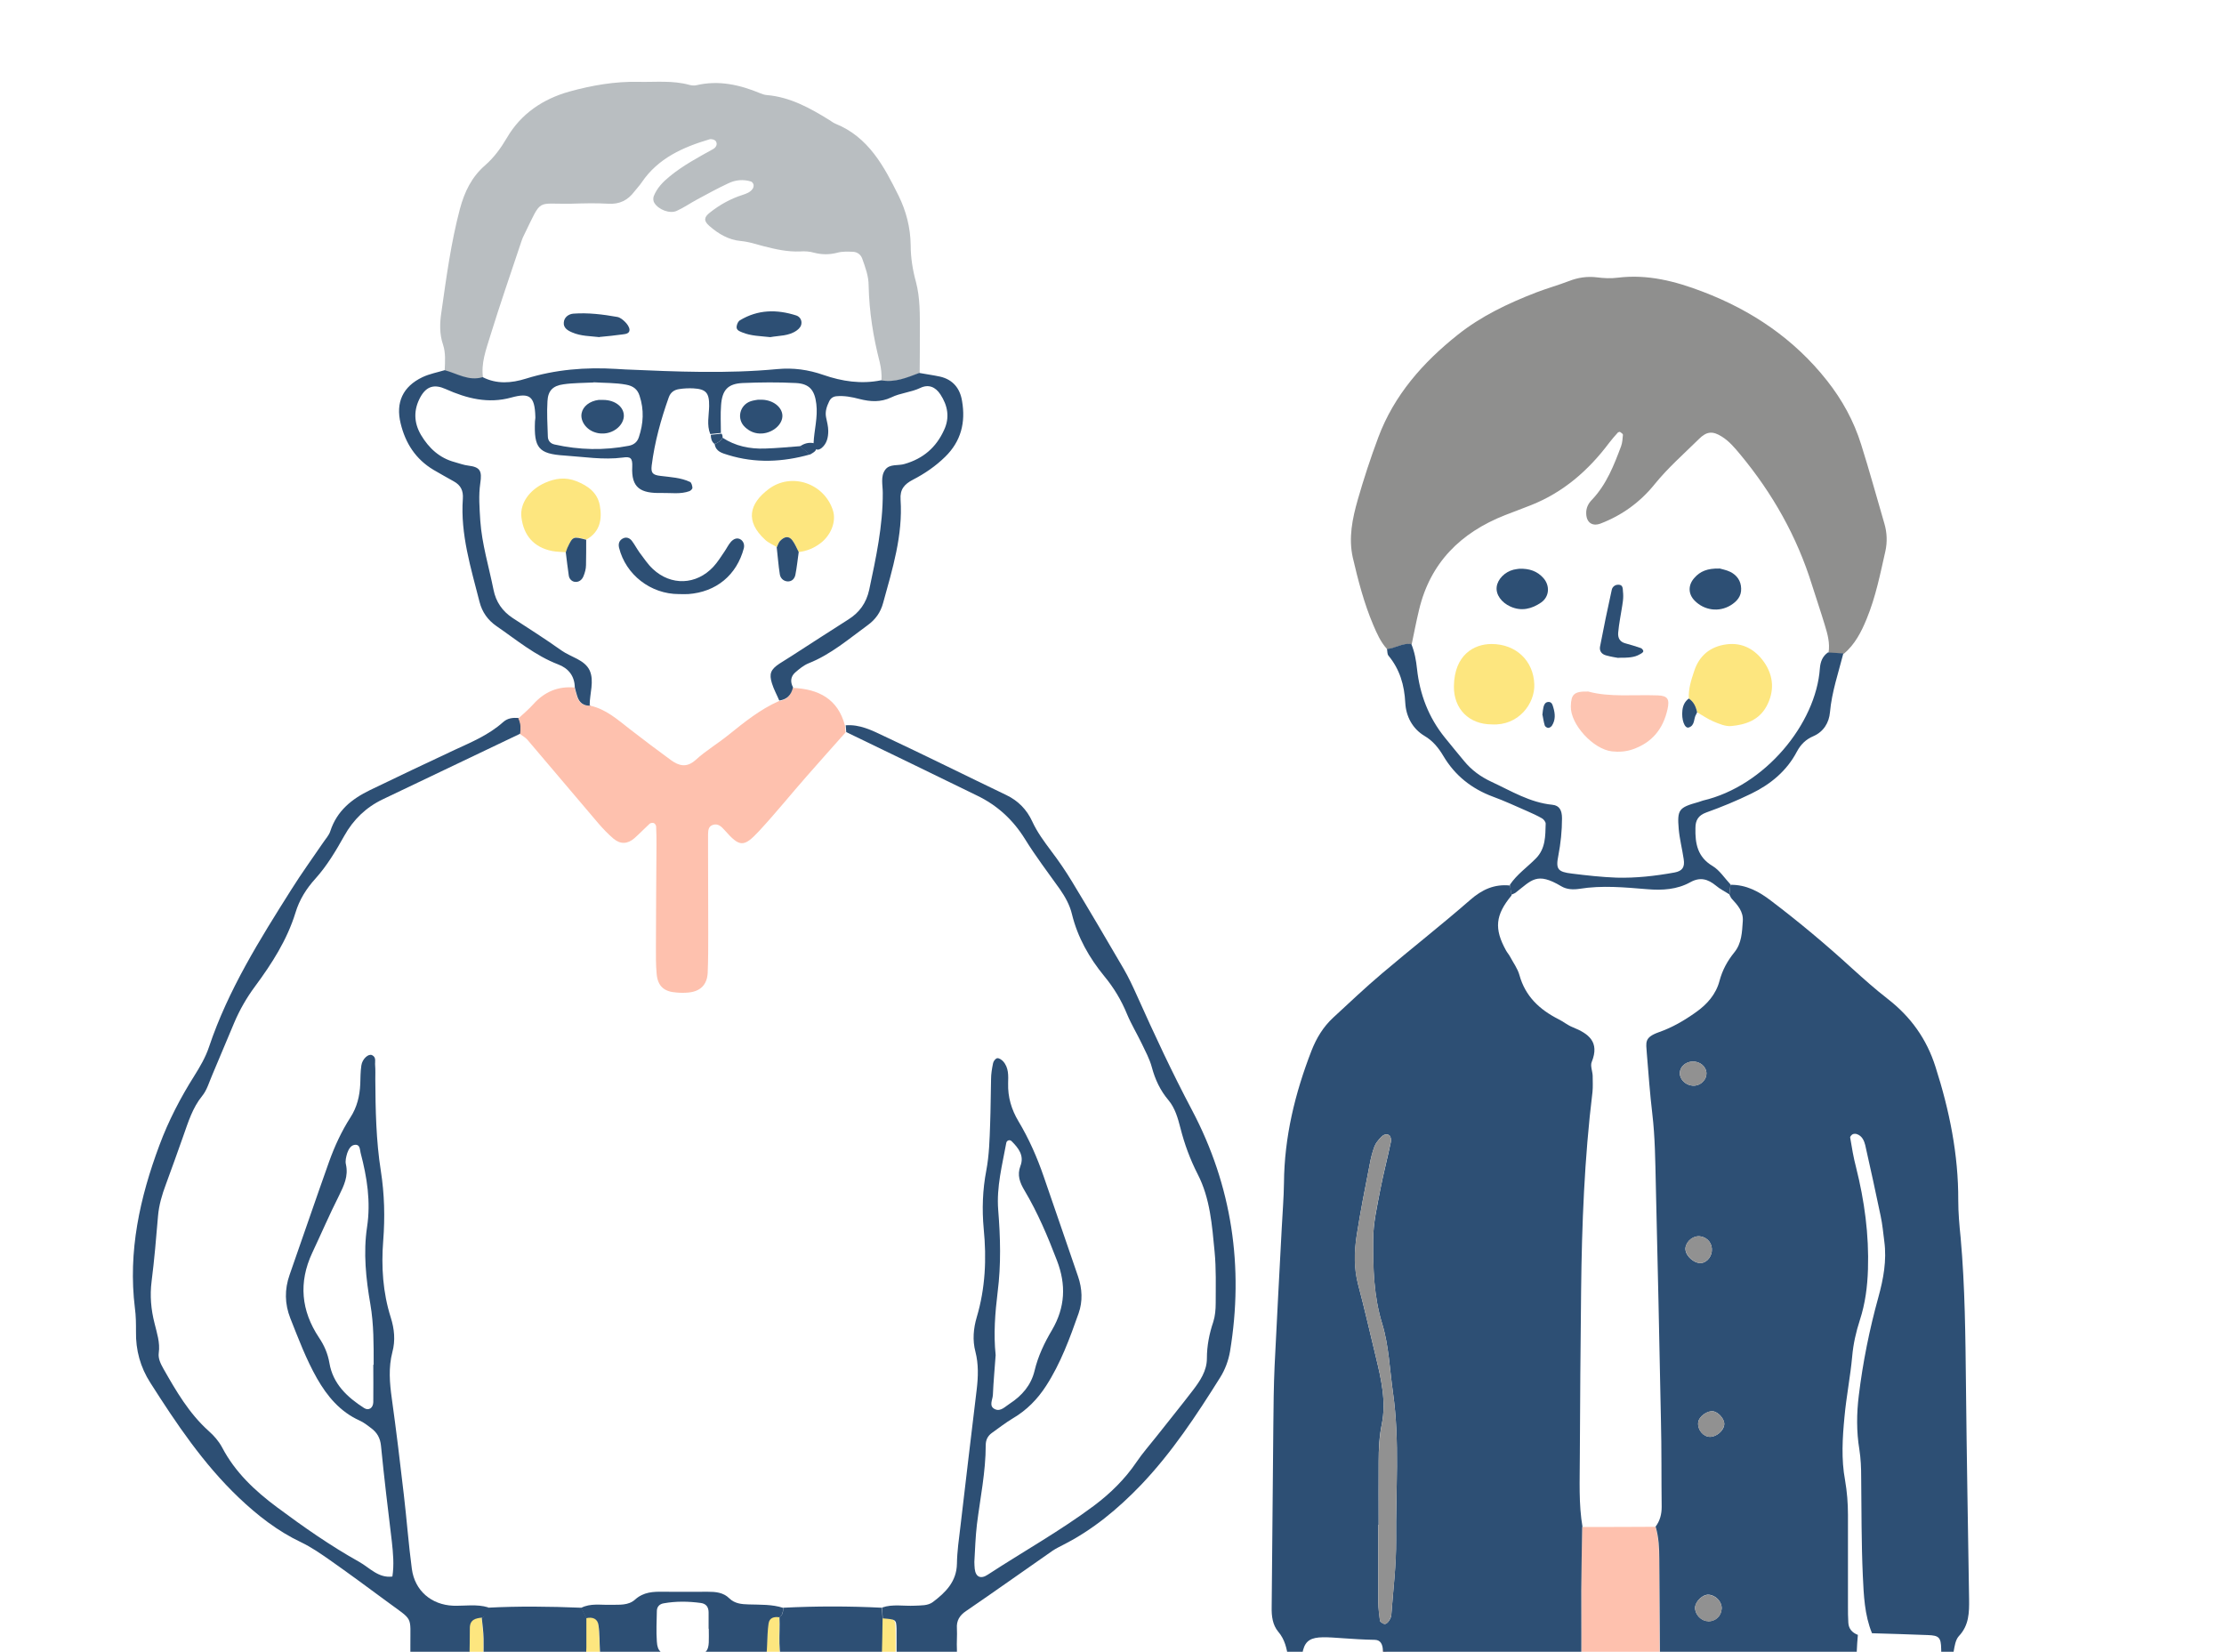 <?xml version="1.0" encoding="UTF-8"?>
<svg id="_レイヤー_2" data-name="レイヤー 2" xmlns="http://www.w3.org/2000/svg" xmlns:xlink="http://www.w3.org/1999/xlink" viewBox="0 0 121.18 90">
  <defs>
    <style>
      .cls-1 {
        fill: #fde67f;
      }

      .cls-2 {
        fill: none;
      }

      .cls-3 {
        fill: #b9bec1;
      }

      .cls-4 {
        fill: #fdc5b2;
      }

      .cls-5 {
        fill: #2d4f74;
      }

      .cls-6 {
        fill: #919191;
      }

      .cls-7 {
        fill: #fec1ae;
      }

      .cls-8 {
        fill: #8f8f8e;
      }

      .cls-9 {
        clip-path: url(#clippath);
      }
    </style>
    <clipPath id="clippath">
      <rect class="cls-2" width="121.18" height="90"/>
    </clipPath>
  </defs>
  <g id="_レイヤー_1-2" data-name="レイヤー 1">
    <g class="cls-9">
      <path class="cls-1" d="M51.51,90.94c.26,1.27.18,2.54,0,3.81-.04.25-.11.51-.1.76.08,1.92-.14,3.83-.35,5.73-.22,2-.07,4.01-.26,5.99-.21,2.21-.07,4.43-.26,6.63-.25,2.81-.06,5.63-.26,8.42-.16,2.26-.11,4.51-.2,6.76-.01.3,0,.61-.08.89-.15.55-.1,1.08-.02,1.64.11.71.16,1.46.04,2.16-.22,1.32-.17,2.63-.2,3.95-.02,1.02.01,2.04-.19,3.05-.12.62-.06,1.27-.07,1.91,0,2.22-.05,4.44,0,6.65.05,1.88-.19,3.74-.31,5.61-.07,1.14-.33,2.27-.51,3.4-1.34.07-2.68.15-4.02.19-1.05.03-2.1.09-3.12.35-.21-.03-.42-.05-.63-.1-1.26-.3-1.51-.59-1.64-1.89-.03-.34-.03-.68-.03-1.02,0-1.83-.03-3.67,0-5.5.03-1.58-.18-3.14-.39-4.7-.03-.25-.1-.52-.05-.76.31-1.65.21-3.32.19-4.97-.01-1.58.29-3.14.26-4.71-.02-1.19.06-2.38-.22-3.56-.11-.44-.06-.93-.02-1.4.13-1.74.05-3.47-.19-5.2-.02-.13-.05-.26-.02-.38.3-1.12.14-2.29.35-3.42.19-1,.15-2.04,0-3.05-.19-1.27-.22-2.54.02-3.81.38-2.02.44-4.07.29-6.11-.09-1.14-.16-2.29-.47-3.4-.2-.71-.32-.83-1.06-.86-.55-.02-1.11,0-1.66,0-.5,0-.79.25-.94.71-.06.2-.14.41-.16.61-.1,1.14-.19,2.29-.28,3.43-.03.3-.06.59-.11.88-.14.76-.14,1.52,0,2.29.03.17.09.33.09.5.01,2.21.41,4.41.3,6.63-.06,1.15-.07,2.31.07,3.45.11.89.16,1.78.16,2.67,0,.51-.04,1.01-.12,1.52-.11.67-.22,1.38-.1,2.03.33,1.79-.09,3.56-.04,5.33.05,1.75,0,3.5.08,5.24.07,1.7.18,3.4.2,5.1.02,1.46-.22,2.88-.36,4.32-.02.25-.11.51-.07.76.31,2.04.12,4.08.14,6.12,0,.72-.16,1.43-.27,2.15-.07.46-.34.76-.83.84-.42.07-.83.19-1.24.29-.58-.1-1.17-.26-1.75-.3-1.82-.11-3.64-.17-5.47-.25-.58-3.07-.66-6.17-.68-9.28-.02-2.85-.06-5.71-.28-8.55-.14-1.83-.09-3.66-.17-5.49-.03-.72.03-1.45-.15-2.16-.05-.2-.03-.42,0-.63.19-1.1.17-2.2-.02-3.3-.1-.58-.09-1.19-.09-1.78-.02-2.09.07-4.18-.04-6.27-.18-3.19-.09-6.39-.29-9.58-.13-2.04.01-4.1-.25-6.12-.27-2.12,0-4.27-.46-6.36-.27-1.22-.22-2.45-.28-3.68-.04-.68-.15-1.35-.2-2.03-.05-.73,0-1.45.25-2.14.71-.04,1.42-.08,2.13-.13.29-.02.45-.2.45-.5,0-.54.01-1.09.02-1.63,0-.45.31-.54.67-.57.03.38.08.75.1,1.13.04,1.45-.29,1.49,1.48,1.66.08,0,.17.03.25.05,0,3.14,0,6.28.01,9.42,0,.38.04.76.1,1.13.02.15.15.33.35.29.11-.02.23-.1.3-.2.3-.4.25-.88.25-1.35.01-3.1.02-6.2.03-9.29.51-.1,1.02-.08,1.54-.02.19,1.04.38,2.07.59,3.11.03.15.15.38.25.39.27.03.15-.23.15-.35.01-1.06,0-2.12,0-3.18.23-.36.29-.76.29-1.18,0-.54,0-1.07,0-1.61.34-.07.62.02.67.38.06.46.05.93.08,1.39.04.62.07.66.63.75,2.11.34,4.22.31,6.34.2.38-.02.75-.11,1.13-.18.96-.17.97-.19,1.01-1.12.01-.38.02-.76.08-1.14.05-.31.31-.37.58-.33.05.94-.14,1.9.27,2.8-.12,1.01.04,2.04-.25,3.04-.06.2,0,.42.16.6.05.06.15.16.19.14.11-.04.27-.12.28-.2.16-1.17.57-2.31.6-3.5.51-.08,1.02-.08,1.54,0,0,.3,0,.6,0,.89,0,2.55.02,5.11,0,7.66,0,.69.15,1.35.31,2.01.04.17.21.28.38.27.2-.01.28-.17.29-.35.01-.38.02-.77.02-1.15,0-3.11,0-6.22.01-9.33.42-.06.84-.11,1.25-.18.4-.07.49-.18.5-.59.02-.68.03-1.35.04-2.03.72.06.73.06.75.55.02.51,0,1.02.01,1.53.02.48.11.58.62.61.68.04,1.36.04,2.03.07Z"/>
      <path class="cls-3" d="M24.23,20.17c.02-.47.06-.93-.09-1.39-.2-.58-.18-1.19-.09-1.77.27-1.89.52-3.78,1.01-5.63.25-.93.64-1.74,1.38-2.38.48-.42.85-.93,1.18-1.49.76-1.31,1.97-2.12,3.4-2.52,1.23-.34,2.49-.56,3.77-.53.93.02,1.87-.09,2.79.17.12.03.26.04.38.01,1.21-.28,2.35-.02,3.46.44.12.05.24.09.37.1,1.27.11,2.35.71,3.4,1.36.11.07.21.15.33.2,1.81.73,2.65,2.33,3.44,3.92.41.83.65,1.74.66,2.7,0,.67.11,1.36.29,2.01.23.88.21,1.77.21,2.66,0,.77,0,1.53-.01,2.3-.67.25-1.33.55-2.08.4.02-.34-.02-.67-.1-1.01-.35-1.36-.57-2.74-.6-4.15,0-.53-.18-1-.35-1.48-.08-.22-.26-.35-.48-.37-.29-.01-.6-.03-.88.05-.43.11-.83.11-1.26,0-.24-.07-.51-.09-.76-.07-.69.03-1.35-.12-2.01-.29-.41-.11-.8-.24-1.24-.28-.65-.06-1.21-.39-1.7-.82-.31-.27-.3-.47.02-.72.54-.43,1.13-.76,1.79-.97.21-.07.41-.14.54-.32.05-.06.07-.16.06-.23-.01-.07-.08-.16-.14-.18-.42-.13-.85-.09-1.24.1-.58.27-1.14.58-1.7.88-.37.2-.73.45-1.11.62-.37.17-.99-.06-1.22-.44-.06-.09-.07-.25-.03-.36.18-.45.5-.78.87-1.08.73-.6,1.56-1.04,2.37-1.49.16-.09.25-.27.14-.43-.05-.08-.24-.13-.34-.1-1.45.43-2.8,1.03-3.69,2.34-.12.18-.27.33-.4.5-.36.48-.81.71-1.43.67-.68-.04-1.36-.02-2.05,0-1.9.03-1.54-.33-2.52,1.67-.06.11-.11.23-.15.35-.58,1.74-1.18,3.47-1.72,5.22-.22.72-.5,1.46-.38,2.25-.76.23-1.39-.2-2.07-.38Z"/>
      <path class="cls-5" d="M51.51,90.94c-.68-.02-1.36-.03-2.03-.07-.51-.03-.6-.13-.62-.61-.02-.51,0-1.02-.01-1.53-.02-.49-.03-.49-.75-.55-.01-.2-.03-.39-.04-.59.58-.2,1.18-.07,1.78-.1.34-.02.71.01.99-.2.69-.52,1.29-1.11,1.31-2.08.01-.68.11-1.36.19-2.03.29-2.5.59-4.99.89-7.49.08-.68.1-1.37-.07-2.03-.17-.64-.11-1.28.07-1.89.47-1.58.54-3.19.38-4.81-.1-1.07-.06-2.14.14-3.18.16-.85.18-1.69.21-2.54.03-.81.03-1.62.05-2.43,0-.3.05-.59.11-.88.02-.11.13-.25.22-.27.1-.02.24.08.32.16.32.35.29.79.28,1.21-.02.75.18,1.42.56,2.06.57.95,1.02,1.97,1.38,3.02.62,1.81,1.25,3.62,1.87,5.44.23.67.26,1.36.03,2.01-.48,1.36-.98,2.73-1.77,3.95-.47.73-1.06,1.33-1.81,1.77-.4.24-.77.53-1.15.8-.22.16-.33.38-.33.66,0,1.46-.3,2.88-.48,4.32-.08.68-.1,1.36-.14,2.04,0,.13.01.25.02.38.05.44.32.58.71.32,1.93-1.26,3.94-2.38,5.79-3.76.89-.67,1.68-1.44,2.31-2.37.33-.49.73-.94,1.1-1.41.66-.84,1.33-1.66,1.98-2.51.39-.51.76-1.06.76-1.73,0-.69.13-1.35.35-2,.1-.32.13-.67.13-1.01,0-.94.03-1.88-.06-2.81-.14-1.44-.24-2.9-.92-4.22-.41-.8-.72-1.64-.94-2.51-.14-.54-.29-1.09-.65-1.52-.45-.53-.73-1.13-.91-1.8-.12-.45-.35-.87-.55-1.29-.26-.54-.57-1.05-.8-1.6-.31-.76-.72-1.44-1.24-2.07-.82-1-1.45-2.11-1.76-3.37-.12-.51-.37-.95-.66-1.37-.64-.9-1.32-1.79-1.9-2.73-.65-1.05-1.51-1.84-2.61-2.37-2.37-1.16-4.75-2.31-7.13-3.46-.01-.12-.02-.25-.03-.37.76-.06,1.42.27,2.07.58,2.24,1.05,4.45,2.15,6.68,3.22.65.31,1.12.8,1.41,1.43.27.59.65,1.1,1.03,1.61.41.54.8,1.11,1.15,1.69.95,1.57,1.88,3.15,2.8,4.73.28.48.51.98.74,1.49.94,2.1,1.91,4.18,2.99,6.22,2.18,4.13,2.83,8.54,2.07,13.15-.09.51-.27.99-.54,1.42-1.29,2.06-2.63,4.09-4.32,5.86-1.25,1.3-2.62,2.44-4.24,3.26-.19.1-.38.19-.56.31-1.58,1.1-3.14,2.21-4.72,3.29-.36.24-.53.53-.5.95.02.38-.02.77,0,1.15.04.5-.22.8-.6,1.04ZM54.25,73.84c-.05.72-.12,1.44-.15,2.16-.01.27-.25.63.13.79.3.13.55-.16.79-.31.66-.43,1.16-1,1.35-1.79.19-.8.54-1.53.95-2.22.72-1.23.78-2.47.27-3.79-.5-1.31-1.05-2.61-1.77-3.82-.25-.42-.41-.83-.22-1.33.22-.57-.11-.98-.48-1.35-.11-.11-.27-.03-.29.09-.22,1.21-.54,2.4-.44,3.66.12,1.49.16,2.98-.03,4.46-.14,1.15-.23,2.29-.11,3.44Z"/>
      <path class="cls-5" d="M26.27,88.14c-.36.03-.67.11-.67.57,0,.54-.01,1.09-.02,1.63,0,.3-.17.48-.45.5-.71.05-1.42.09-2.13.13-.39-.22-.67-.52-.64-1.01,0-.08,0-.17,0-.26-.01-1.73.2-1.34-1.32-2.47-1.03-.76-2.06-1.52-3.1-2.25-.49-.34-.98-.68-1.52-.94-1.29-.61-2.39-1.47-3.41-2.44-1.93-1.84-3.4-4.03-4.82-6.26-.54-.84-.8-1.78-.78-2.79,0-.42,0-.85-.06-1.28-.38-3.08.27-6.02,1.34-8.88.49-1.32,1.14-2.57,1.89-3.76.32-.51.62-1.02.81-1.59,1.04-3.1,2.76-5.84,4.49-8.58.54-.86,1.14-1.69,1.72-2.54.14-.21.33-.41.4-.64.36-1.1,1.17-1.75,2.16-2.23,1.53-.74,3.07-1.47,4.61-2.19.93-.43,1.87-.82,2.65-1.52.25-.22.53-.24.84-.22.14.27.12.56.1.85-2.5,1.19-5,2.39-7.5,3.58-.92.44-1.61,1.11-2.1,1.99-.46.82-.94,1.63-1.57,2.33-.5.55-.88,1.16-1.09,1.86-.46,1.49-1.29,2.78-2.2,4.01-.46.62-.84,1.28-1.14,1.99-.4.94-.79,1.89-1.19,2.83-.17.39-.29.83-.55,1.15-.53.65-.76,1.42-1.03,2.18-.31.88-.63,1.77-.95,2.64-.21.56-.38,1.13-.43,1.73-.1,1.19-.2,2.38-.35,3.56-.1.78-.03,1.54.16,2.28.13.54.31,1.05.23,1.62-.04.3.1.58.25.85.7,1.23,1.4,2.44,2.47,3.4.29.26.54.54.73.89.71,1.36,1.79,2.37,3,3.27,1.44,1.07,2.91,2.1,4.47,2.97.57.32,1.05.9,1.81.8.1-.64.04-1.27-.03-1.91-.21-1.74-.42-3.47-.59-5.21-.04-.42-.21-.72-.53-.96-.2-.15-.41-.32-.64-.42-1.06-.48-1.76-1.32-2.32-2.3-.59-1.04-1.01-2.16-1.45-3.27-.31-.79-.32-1.57-.04-2.37.72-2.05,1.42-4.11,2.15-6.16.3-.84.68-1.66,1.16-2.41.36-.55.51-1.17.54-1.82.01-.34.01-.68.06-1.02.05-.35.38-.65.58-.56.25.12.15.36.17.55.02.25.01.51.01.77.01,1.66.04,3.33.3,4.98.2,1.28.23,2.54.13,3.82-.11,1.41-.02,2.81.41,4.17.2.63.26,1.26.09,1.89-.22.85-.15,1.68-.03,2.54.24,1.73.45,3.46.65,5.2.16,1.35.26,2.72.44,4.07.16,1.2,1.07,1.96,2.25,2.01.64.02,1.28-.1,1.91.09-.03.22-.05.44-.29.55ZM20.36,74.37c0-1.11.01-2.2-.18-3.31-.24-1.38-.39-2.8-.18-4.2.21-1.39,0-2.71-.35-4.04-.05-.19-.02-.48-.33-.44-.22.03-.33.26-.4.45-.06.2-.12.43-.07.62.14.64-.11,1.15-.38,1.7-.52,1.03-.97,2.08-1.46,3.12-.75,1.61-.6,3.15.37,4.61.29.43.48.87.57,1.39.19,1.13.97,1.86,1.89,2.45.25.16.49,0,.5-.32.01-.68,0-1.36,0-2.05Z"/>
      <path class="cls-7" d="M28.34,40c.03-.29.05-.58-.1-.85.28-.26.57-.5.82-.78.6-.67,1.34-.99,2.24-.91.04.16.09.31.13.47.11.36.35.54.73.52.86.19,1.49.76,2.16,1.28.73.57,1.48,1.13,2.23,1.68.44.32.86.44,1.35,0,.56-.51,1.22-.9,1.81-1.38.86-.69,1.71-1.38,2.73-1.83q.61-.08.75-.72c1.4.06,2.47.59,2.85,2.06.01.12.02.25.03.37-.7.79-1.41,1.58-2.11,2.38-.87.99-1.7,2.02-2.59,2.98-.85.92-1.07.89-1.89-.04-.18-.2-.36-.38-.65-.28-.25.09-.24.32-.25.53,0,.26,0,.51,0,.77,0,1.53.01,3.06.01,4.6,0,.72,0,1.45-.03,2.17-.04.65-.41,1-1.05,1.06-.21.02-.43.02-.64,0-.68-.04-1.03-.34-1.09-1.01-.05-.51-.04-1.02-.04-1.53,0-1.83.02-3.66.03-5.49,0-.34,0-.68-.02-1.02,0-.07-.07-.16-.12-.18-.06-.03-.18-.01-.23.03-.28.26-.55.54-.83.79-.38.33-.77.34-1.15.02-.29-.25-.56-.53-.81-.82-1.29-1.52-2.58-3.04-3.87-4.56-.11-.13-.27-.21-.4-.31Z"/>
      <path class="cls-5" d="M32.18,38.45c-.38.02-.62-.16-.73-.52-.05-.16-.09-.31-.13-.47-.01-.63-.35-1.05-.91-1.26-1.25-.48-2.26-1.33-3.35-2.08-.48-.33-.79-.77-.93-1.32-.47-1.85-1.05-3.69-.91-5.63.03-.43-.11-.73-.49-.94-.37-.2-.74-.42-1.11-.63-.97-.58-1.53-1.45-1.79-2.53-.28-1.14.12-2.01,1.19-2.52.38-.18.81-.26,1.21-.38.68.18,1.31.61,2.07.38.77.39,1.56.33,2.36.08,1.6-.5,3.25-.63,4.91-.53.17.01.34.02.51.03,2.76.12,5.52.24,8.28-.02.86-.08,1.68.03,2.51.32,1.01.35,2.06.51,3.14.29.75.14,1.41-.15,2.08-.4.38.07.76.12,1.13.2.7.16,1.09.64,1.2,1.33.2,1.16-.05,2.19-.92,3.04-.52.51-1.12.92-1.76,1.25-.46.24-.71.52-.67,1.08.13,1.95-.44,3.78-.95,5.63-.14.52-.42.91-.85,1.22-1.03.75-2,1.59-3.21,2.07-.27.11-.51.31-.73.5-.25.22-.28.51-.12.81q-.14.64-.75.72c-.13-.31-.3-.61-.4-.94-.16-.52-.07-.75.41-1.07.21-.14.44-.27.65-.41,1.04-.67,2.07-1.34,3.11-2,.6-.38.97-.89,1.13-1.61.37-1.75.75-3.49.74-5.29,0-.42-.13-.89.13-1.25.24-.34.71-.21,1.06-.32,1.01-.29,1.72-.9,2.15-1.85.32-.68.2-1.33-.2-1.94-.27-.41-.65-.57-1.1-.35-.51.24-1.08.27-1.57.51-.59.28-1.15.24-1.74.09-.42-.11-.83-.19-1.26-.15-.18.02-.31.11-.39.28-.13.27-.23.55-.17.86.05.25.12.5.12.75,0,.34-.07.68-.35.92-.09.07-.19.14-.34.07-.16-.08-.09-.21-.11-.32.03-.71.24-1.41.15-2.14-.09-.75-.37-1.1-1.11-1.14-.97-.05-1.94-.04-2.91,0-.8.04-1.11.38-1.17,1.2-.04.5-.01,1.01-.01,1.52-.19.02-.39.04-.58.06-.2-.5-.07-1.01-.06-1.52.01-.73-.17-.93-.87-.97-.25-.01-.51,0-.76.04-.27.04-.47.17-.57.45-.43,1.21-.77,2.44-.93,3.71-.05.41.05.52.48.57.55.07,1.1.09,1.61.33.08.04.12.21.13.32,0,.06-.09.15-.16.18-.49.18-1.01.09-1.52.1-1.15.03-1.66-.28-1.6-1.43.02-.48-.1-.56-.51-.5-1.07.14-2.13-.04-3.19-.11-1.41-.09-1.66-.42-1.6-1.86,0-.08.03-.17.02-.25-.03-1.14-.32-1.32-1.31-1.05-1.26.35-2.43.05-3.57-.46-.62-.28-1.05-.16-1.38.43-.38.69-.37,1.39.03,2.07.43.72,1.01,1.26,1.84,1.48.25.07.49.16.74.19.65.08.75.29.65.96-.1.68-.04,1.36,0,2.04.09,1.28.47,2.51.72,3.76.13.66.48,1.17,1.04,1.54.89.58,1.79,1.15,2.66,1.77.52.37,1.26.5,1.54,1.09.26.58,0,1.26,0,1.89ZM32.35,20.84c-.55.03-1.11.02-1.65.1-.58.08-.84.35-.87.92-.04.63,0,1.27.02,1.91,0,.24.14.4.37.45,1.34.3,2.69.33,4.04.07.26-.05.46-.19.55-.47.25-.75.29-1.49.04-2.25-.11-.36-.35-.54-.73-.61-.59-.11-1.18-.09-1.78-.13Z"/>
      <path class="cls-5" d="M42.46,88.12c-.28-.04-.53.02-.58.33-.06.37-.06.76-.08,1.14-.04.93-.04.94-1.01,1.12-.38.07-.75.16-1.13.18-2.12.11-4.24.14-6.34-.2-.56-.09-.59-.13-.63-.75-.03-.46-.01-.93-.08-1.39-.05-.36-.33-.46-.67-.38-.09-.19-.19-.38-.28-.56.52-.27,1.08-.15,1.62-.17.46-.01.96.05,1.33-.29.46-.41.98-.43,1.54-.42.8.01,1.61,0,2.41,0,.42,0,.85.03,1.18.36.3.29.67.32,1.06.33.63.02,1.27-.01,1.88.19-.02.2-.03.4-.22.52ZM38.61,88.75c0-.3,0-.59,0-.89,0-.28-.12-.48-.43-.52-.67-.09-1.35-.1-2.02.02-.24.04-.37.2-.37.43-.01.55-.04,1.1,0,1.65.03.54.24.7.82.76.17.02.34.03.51.03,1.66,0,1.5-.25,1.5-1.49Z"/>
      <path class="cls-5" d="M42.46,88.12c.2-.12.21-.32.22-.52,1.79-.09,3.58-.09,5.37,0,.01.2.03.39.04.59-.01.68-.02,1.35-.04,2.03-.01.41-.11.52-.5.59-.42.08-.84.12-1.25.18-.34-.08-.69-.08-1.03,0-.51-.08-1.02-.08-1.54,0-.33-.02-.66-.05-.99-.07-.41-.9-.22-1.86-.27-2.8Z"/>
      <path class="cls-5" d="M31.67,87.59c.09.19.19.38.28.56,0,.54,0,1.07,0,1.61,0,.42-.05.82-.29,1.18-.33.01-.67.02-1,.04-.51-.06-1.03-.08-1.54.02-.34-.08-.69-.08-1.04-.01-.08-.02-.16-.04-.25-.05-1.77-.17-1.44-.21-1.48-1.66-.01-.38-.06-.75-.1-1.13.24-.11.26-.33.29-.55,1.7-.09,3.41-.07,5.11,0Z"/>
      <path class="cls-5" d="M39.31,23.62c.05.07.07.14.06.23-.1.18-.25.28-.44.34-.16-.13-.2-.31-.2-.5.19-.02.39-.04.58-.06Z"/>
      <path class="cls-5" d="M32.67,18.37c-.51-.06-1.02-.05-1.5-.26-.24-.1-.48-.25-.45-.54.02-.29.27-.46.52-.48.81-.06,1.61.04,2.4.18.15.03.3.15.42.27.11.11.23.27.24.42.01.21-.2.24-.37.26-.42.06-.84.1-1.26.14Z"/>
      <path class="cls-5" d="M41.97,18.37c-.53-.06-1.05-.06-1.53-.26-.14-.06-.34-.12-.3-.34.02-.12.08-.26.18-.32.98-.59,2.01-.6,3.07-.26.17.06.28.21.28.39,0,.18-.1.31-.25.42-.44.32-.97.28-1.45.37Z"/>
      <path class="cls-1" d="M30.83,30.09c-.25-.02-.51-.02-.76-.07-.98-.2-1.54-.84-1.66-1.84-.09-.74.43-1.49,1.28-1.87.56-.25,1.12-.33,1.72-.09.63.25,1.14.62,1.27,1.31.14.75.02,1.45-.73,1.87-.73-.19-.73-.19-1.03.45-.03.07-.06.16-.08.23Z"/>
      <path class="cls-1" d="M42.33,29.81c-.21-.13-.46-.23-.64-.4-1.1-1.01-.87-1.96.19-2.76,1.25-.94,3.05-.31,3.51,1.18.18.59-.11,1.34-.7,1.78-.35.26-.74.42-1.17.47-.11-.21-.2-.44-.34-.63-.19-.26-.43-.25-.69.04-.08.09-.11.21-.16.32Z"/>
      <path class="cls-5" d="M36.99,32.37c-1.54,0-2.9-1.06-3.26-2.53-.05-.22.01-.42.25-.52.18-.07.34.01.45.15.15.2.27.43.42.64.23.3.44.63.72.89.99.93,2.37.88,3.3-.12.23-.25.41-.54.6-.82.12-.17.21-.37.35-.53.14-.16.35-.27.56-.12.14.11.19.28.15.46-.39,1.47-1.51,2.39-3.03,2.5-.17.01-.34,0-.51,0Z"/>
      <path class="cls-5" d="M38.93,24.19c.19-.06.34-.16.44-.34.7.46,1.49.62,2.32.59.64-.02,1.27-.08,1.91-.13.18.15.36.3.54.45-1.49.42-2.98.49-4.47.03-.32-.1-.67-.18-.73-.6Z"/>
      <path class="cls-5" d="M30.83,30.09c.03-.08.05-.16.08-.23.3-.64.31-.64,1.03-.45,0,.46,0,.92-.01,1.38,0,.2-.06.42-.14.61-.08.2-.26.34-.49.3-.16-.03-.29-.17-.31-.35-.06-.41-.11-.83-.16-1.24Z"/>
      <path class="cls-5" d="M42.33,29.81c.05-.11.09-.23.16-.32.26-.28.5-.3.69-.04.14.19.23.42.34.63-.06.41-.1.83-.18,1.23-.04.21-.18.38-.43.37-.24-.02-.39-.19-.42-.39-.08-.49-.11-.99-.17-1.48Z"/>
      <path class="cls-5" d="M44.13,24.77c-.18-.15-.36-.3-.54-.45.23-.16.48-.23.76-.17.19.35.17.4-.22.62Z"/>
      <path class="cls-5" d="M41.3,21.78c.15,0,.19,0,.23,0,.59.02,1.07.39,1.1.84.03.49-.5.96-1.11,1-.36.02-.66-.1-.92-.34-.48-.44-.31-1.21.31-1.42.16-.05.33-.07.39-.08Z"/>
      <path class="cls-5" d="M32.86,21.79c.68,0,1.17.41,1.13.92-.05.51-.6.93-1.19.91-.13,0-.25-.02-.37-.06-.49-.15-.82-.62-.74-1.04.07-.38.44-.67.93-.73.08,0,.17,0,.25,0Z"/>
      <path class="cls-7" d="M101.99,104.49c.1.93.18,1.86.31,2.78.17,1.13.3,2.27.49,3.39.18,1.09.24,2.19.39,3.28.16,1.21.3,2.44.39,3.67.12,1.69.14,3.38.41,5.07.18,1.17.16,2.37.34,3.54.27,1.81.1,3.65.44,5.45.04.21.03.42.03.64,0,2.38.01,4.77.02,7.15,0,.17,0,.34-.01.51-.05.61-.23.79-.89.84-.25.02-.51.02-.77.02-.64,0-1.28.03-1.92-.01-1.45-.1-2.88.19-4.32.27-.54-.69-.7-.69-1.15,0-1.22,0-2.43-.14-3.62-.43-.87-.21-1.75-.17-2.6.17-.37-.4-.38-.4-.84,0-.18,0-.35,0-.53,0q-.53-.55-1.02-.01c-.9-.3-1.82-.32-2.74-.21-1.37.16-2.74.34-4.11.5-.48-.6-.53-.6-.92-.02-.6,0-1.19-.05-1.79-.02-1.66.11-3.3-.31-4.96-.25-.5.02-.79-.26-.93-.72-.07-.24-.14-.5-.13-.74.02-.97-.06-1.94.14-2.92.16-.78.08-1.61.1-2.42.02-.64-.06-1.28.18-1.89.03-.08.04-.17.03-.25-.03-1.49.22-2.96.25-4.45.03-2.08.19-4.14.49-6.21.17-1.21.33-2.43.35-3.67.02-1.26.26-2.52.41-3.78.11-.93.27-1.85.3-2.78.04-1.11.23-2.2.35-3.29.12-1.06.17-2.11.2-3.17.08-.02.17-.04.25-.05.17-.03.33-.08.39-.27.07-.22-.13-.3-.26-.37-.33-.19.55.1.16.09-.31,0,.49-2.5.26-2.69-.29-.75.36.25,0,0,.33-.47.37-1.77.36-2.3-.04-1.7-.59-9.92.52-9.9.32,0-.71.6-.69.87.08,1.02.04,2.04-.08,3.06-.05.42-.1.85-.11,1.27-.01.84.13.99.93,1.02.59.03,1.2-.04,1.78.07,1.36.25,2.71.21,4.07.13.76-.04,1.53-.14,2.29-.24,1.12-.15,1.57-.55,1.78-1.68.12-.62.14-1.27.15-1.91.02-1.66,0-3.32,0-4.98,0-1.15.03-2.3.05-3.45,1.33,0,2.66,0,3.99-.01.17.58.2,1.17.2,1.77,0,2.39.04,4.78.04,7.16,0,.78.13,1.52.52,2.21.3.52.7.84,1.32.85.43,0,.86.01,1.27.1,1.52.33,3.06.25,4.59.13.94-.07,1.87-.11,2.81-.09-.04,1.34.37,2.65.3,3.99-.07.23-.14.47-.21.7-.15.47,0,.8.45.99.24.86.23,1.74.28,2.62q-.28.48.22.88ZM73.08,96.59c-.16,0-.24.11-.26.24-.02.12-.02.26.03.37.64,1.3,1.29,2.59,1.95,3.88.11.21.38.2.51.01.21-.3.29-.63.1-.96-.63-1.11-1.26-2.22-1.9-3.33-.09-.15-.24-.23-.43-.21ZM89.09,123.16c-.04-.53.09-.97-.2-1.34-.07-.09-.21-.18-.31-.18-.09,0-.23.13-.25.22-.17.69-.34,1.39-.33,2.11,0,.2.06.41.14.61.06.17.23.26.4.25.17,0,.33-.12.36-.3.08-.5.15-1,.2-1.38ZM87.84,96.52c.04.57.06,1.08.1,1.58.02.22.12.41.31.53.06.04.16.07.23.05.06-.02.15-.1.16-.16.07-.8.16-1.6.17-2.4,0-.37-.13-.74-.24-1.11-.03-.09-.21-.18-.31-.17-.1,0-.25.13-.26.22-.07.5-.11,1.01-.15,1.45ZM88.92,117.71c-.03-.39.06-.83-.16-1.22-.09-.15-.21-.26-.4-.26-.19,0-.36.1-.39.26-.1.58-.16,1.17.08,1.74.13.3.53.54.69.44.22-.14.16-.36.18-.56.01-.13,0-.25,0-.4ZM88.96,100.57c-.02-.27.06-.59-.17-.83-.07-.08-.22-.1-.34-.1-.06,0-.18.08-.19.13-.1.58-.2,1.17-.27,1.76-.01.12.05.25.11.36.07.15.13.35.34.3.1-.02.2-.14.25-.24.24-.42.26-.89.27-1.39ZM88.93,129.34c-.04-.25-.06-.54-.13-.83-.02-.09-.17-.2-.27-.22-.1-.02-.27.05-.33.13-.36.53-.37,1.12-.2,1.71.06.21.23.36.48.33.18-.02.31-.16.35-.32.06-.24.07-.5.11-.8ZM88.9,106.25c-.02-.33.06-.72-.17-1.06-.1-.15-.25-.24-.42-.2-.11.03-.24.12-.28.22-.19.48-.16.98-.05,1.47.05.24.45.52.67.47.34-.08.2-.4.24-.62.01-.08,0-.17,0-.29ZM88.94,112.55c-.01-.45-.03-.92-.46-1.23-.09-.07-.22-.1-.34-.12-.18-.02-.2.15-.2.26-.01.34-.01.68.02,1.01.02.16.11.32.19.46.09.16.25.24.43.21.18-.02.3-.14.34-.33.02-.08.02-.17.04-.27ZM88.9,133.91c.01-.42-.13-.69-.36-.71-.3-.03-.5.32-.43.75.02.12.05.25.1.36.03.07.11.16.17.16.12,0,.24-.05.34-.11.16-.1.16-.28.18-.45Z"/>
      <path class="cls-5" d="M86.21,83.18c-.02,1.15-.04,2.3-.05,3.45,0,1.66.01,3.32,0,4.98,0,.64-.03,1.28-.15,1.91-.21,1.13-.66,1.53-1.78,1.68-.76.1-1.52.2-2.29.24-1.36.08-2.72.12-4.07-.13-.58-.11-1.19-.04-1.78-.07-.8-.04-.94-.19-.93-1.02,0-.42.06-.85.11-1.27.12-1.02.16-2.04.08-3.06-.02-.27-.11-.53-.43-.54-5.31-.1-3.92-1.83-3.66,10.25.01.53.12.99.52,1.39.59.59.8,1.39,1.1,2.14-.02.13-.05.25-.07.38-.04-.02-.08-.03-.11-.06-1.74-1.38-2.41-3.22-2.4-5.39,0-1.2.07-2.39.26-3.56.08-.51.11-1.01.02-1.52-.15-.88-.25-1.77-.39-2.66-.08-.5-.18-.99-.54-1.41-.31-.37-.37-.85-.36-1.33.03-3.28.06-6.56.09-9.84.01-1.11.02-2.22.07-3.32.12-2.51.26-5.02.39-7.53.04-.81.11-1.62.12-2.43.02-2.51.6-4.89,1.5-7.21.27-.69.64-1.3,1.18-1.8.88-.81,1.74-1.63,2.65-2.4,1.59-1.35,3.24-2.64,4.81-4.01.65-.57,1.32-.88,2.18-.79.03.18.05.36.08.54-.88,1.06-.96,1.81-.3,3,.06.11.15.21.21.32.18.34.42.66.52,1.02.32,1.16,1.1,1.88,2.12,2.4.27.13.5.33.78.44.87.35,1.48.8,1.04,1.89-.09.21.04.5.05.75,0,.3.02.6-.01.89-.44,3.6-.58,7.21-.62,10.83-.03,3.02-.06,6.04-.07,9.07,0,1.27-.07,2.55.15,3.82ZM75.12,83.08h-.02c0,1.4,0,2.81,0,4.21,0,.34.05.67.09,1.01,0,.06.1.12.17.16.14.07.24-.03.31-.13.07-.1.14-.23.14-.35.1-1.35.27-2.71.26-4.07-.03-2.67.21-5.35-.17-8.03-.18-1.26-.22-2.55-.59-3.76-.46-1.5-.5-3-.49-4.54,0-.95.22-1.85.39-2.77.17-.87.4-1.74.58-2.61.02-.11-.02-.29-.09-.34-.15-.11-.33-.03-.45.1-.14.15-.29.32-.36.51-.12.32-.2.65-.26.98-.25,1.29-.51,2.58-.71,3.88-.13.88-.15,1.77.08,2.66.35,1.31.65,2.64.97,3.96.29,1.2.57,2.42.32,3.65-.14.68-.17,1.35-.17,2.03-.01,1.15,0,2.3,0,3.45Z"/>
      <path class="cls-5" d="M100.96,95.31c-.94-.02-1.87.02-2.81.09-1.53.12-3.06.19-4.59-.13-.41-.09-.85-.1-1.27-.1-.63-.01-1.03-.33-1.32-.85-.39-.69-.52-1.42-.52-2.21,0-2.39-.03-4.78-.04-7.16,0-.6-.03-1.19-.2-1.77.24-.32.33-.68.33-1.07-.02-1.57,0-3.15-.04-4.72-.08-4.29-.18-8.59-.28-12.88-.03-1.28-.04-2.55-.19-3.82-.13-1.1-.21-2.2-.3-3.3-.04-.6-.15-.86.66-1.15.72-.25,1.39-.64,2.02-1.09.61-.43,1.09-.98,1.28-1.7.16-.6.43-1.09.81-1.56.4-.49.42-1.1.46-1.7.04-.52-.28-.87-.6-1.22-.06-.06-.08-.15-.13-.22.02-.18.04-.36.06-.54.86-.01,1.56.37,2.21.87,1.53,1.16,3,2.39,4.42,3.69.63.57,1.27,1.14,1.94,1.66,1.25.97,2.12,2.18,2.6,3.7.76,2.37,1.25,4.78,1.24,7.27,0,.68.06,1.36.13,2.04.24,2.68.26,5.36.29,8.05.04,3.88.11,7.75.17,11.63.01.74,0,1.44-.56,2.03-.18.2-.23.54-.28.83-.19,1.09-.37,2.18-.52,3.28-.08.55-.05,1.1.04,1.66.25,1.56.27,3.13.14,4.71-.09,1.13-.45,2.06-1.28,2.82-.25-.02-.51-.03-.76-.05.2-.61.44-1.19.94-1.62.2-.17.28-.41.3-.68.1-1.44.34-2.88.17-4.31-.2-1.71-.11-3.38.24-5.05.06-.29.06-.59.05-.89-.01-.63-.12-.74-.73-.76-1.01-.04-2.03-.07-3.04-.1-.41-1-.45-2.07-.5-3.13-.08-1.79-.07-3.58-.09-5.37,0-.51-.02-1.01-.1-1.52-.16-.97-.15-1.96-.03-2.93.22-1.81.58-3.6,1.07-5.37.27-.98.46-1.99.32-3.03-.06-.46-.1-.93-.2-1.39-.27-1.29-.55-2.58-.84-3.86-.06-.24-.17-.49-.44-.59-.07-.03-.17-.03-.24,0-.06.03-.15.13-.14.18.09.54.18,1.09.32,1.62.46,1.83.71,3.67.65,5.56-.03.95-.15,1.87-.44,2.76-.21.65-.36,1.3-.42,1.99-.1,1.1-.32,2.19-.42,3.29-.11,1.15-.18,2.31.03,3.44.11.64.16,1.26.16,1.9,0,1.66,0,3.33,0,4.99,0,.3,0,.6.02.89.02.33.21.54.52.66-.11,1.18-.1,2.37.04,3.55.06.55.06,1.1.08,1.65.02.4-.08.76-.4,1.03ZM92.61,68.82c.31.03.62-.27.66-.63.05-.41-.2-.75-.6-.82-.37-.07-.76.22-.83.6-.06.36.35.81.77.85ZM93.07,88.34c.41,0,.72-.29.74-.7.01-.37-.32-.72-.7-.75-.33-.03-.74.37-.75.71,0,.38.34.73.71.73ZM93.95,77.61c.02-.28-.31-.67-.6-.71-.33-.05-.79.29-.82.61-.04.39.27.77.64.78.36,0,.76-.34.78-.68ZM92.98,58.48c-.01-.37-.36-.66-.77-.64-.37.02-.66.28-.68.6-.02.41.39.76.84.71.34-.04.62-.35.61-.67Z"/>
      <path class="cls-8" d="M75.57,35.36c-.35-.39-.55-.85-.75-1.32-.5-1.18-.82-2.42-1.11-3.66-.24-1.08-.02-2.13.27-3.15.33-1.15.7-2.28,1.12-3.4.86-2.3,2.43-4.08,4.33-5.59,1.28-1.02,2.74-1.71,4.26-2.3.6-.23,1.21-.4,1.81-.63.49-.19.98-.26,1.5-.2.38.05.77.07,1.15.02,1.62-.2,3.13.19,4.62.76,2.68,1.02,4.99,2.58,6.78,4.85.83,1.05,1.46,2.2,1.86,3.48.45,1.42.84,2.86,1.26,4.29.15.5.17,1.02.06,1.52-.28,1.24-.53,2.5-1.02,3.69-.29.71-.64,1.39-1.24,1.9-.28-.02-.56-.03-.84-.05.09-.52-.05-1.02-.2-1.51-.22-.73-.47-1.46-.7-2.19-.82-2.64-2.15-4.99-3.91-7.11-.3-.36-.6-.72-1-.97-.49-.31-.82-.3-1.25.13-.82.81-1.68,1.56-2.41,2.46-.79.98-1.78,1.7-2.96,2.15-.44.16-.75-.06-.77-.52-.02-.33.11-.58.33-.8.78-.83,1.18-1.86,1.57-2.9.07-.19.08-.41.1-.62,0-.05-.09-.11-.15-.15-.02-.02-.09,0-.12.02-.17.19-.34.38-.49.58-1.12,1.49-2.48,2.68-4.24,3.38-.47.19-.95.36-1.43.55-2.41.95-4.07,2.59-4.68,5.16-.15.62-.27,1.25-.4,1.87-.48-.08-.87.23-1.33.27Z"/>
      <path class="cls-5" d="M75.57,35.36c.45-.03.85-.34,1.33-.27.18.44.26.89.31,1.36.15,1.38.63,2.64,1.51,3.73.34.43.7.85,1.05,1.28.41.5.9.86,1.5,1.14,1.08.5,2.09,1.13,3.32,1.25.38.04.52.3.52.74,0,.68-.07,1.35-.2,2.03-.15.74-.03.89.75.98.8.1,1.61.19,2.41.22,1.06.03,2.12-.09,3.17-.28.43-.08.57-.29.5-.73-.08-.55-.22-1.08-.27-1.63-.09-1.07,0-1.18,1.08-1.48.08-.02.16-.06.24-.08,3.38-.79,6.16-4.19,6.37-7.2.03-.36.14-.66.44-.87.28.02.56.03.84.05-.27,1.06-.63,2.1-.73,3.21-.05.57-.35,1.06-.9,1.3-.42.18-.69.45-.9.84-.55,1.05-1.43,1.78-2.48,2.29-.8.39-1.62.73-2.46,1.03-.44.16-.59.43-.59.85-.02.84.11,1.58.94,2.07.38.23.65.66.97,1-.02.18-.04.36-.06.54-.25-.16-.52-.29-.74-.48-.43-.35-.85-.48-1.39-.18-.72.4-1.52.45-2.35.38-1.23-.1-2.46-.22-3.69-.02-.34.05-.69.04-.99-.14-1.34-.8-1.61-.33-2.49.35-.07.05-.15.07-.23.11-.03-.18-.05-.36-.08-.54.38-.57.95-.96,1.42-1.44.53-.54.51-1.22.53-1.89,0-.1-.11-.24-.2-.29-.26-.15-.53-.27-.8-.39-.62-.27-1.24-.56-1.87-.79-1.16-.43-2.07-1.15-2.7-2.21-.26-.44-.57-.83-1.03-1.1-.67-.4-1.01-1.08-1.05-1.8-.05-.98-.3-1.83-.92-2.58-.07-.09-.05-.24-.08-.37Z"/>
      <path class="cls-6" d="M75.12,83.08c0-1.15,0-2.3,0-3.45,0-.68.04-1.35.17-2.03.25-1.23-.03-2.45-.32-3.65-.32-1.32-.62-2.65-.97-3.96-.24-.89-.22-1.78-.08-2.66.2-1.3.46-2.59.71-3.88.06-.33.14-.67.26-.98.07-.19.22-.35.36-.51.12-.13.3-.2.45-.1.08.05.11.24.09.34-.19.87-.41,1.73-.58,2.61-.18.91-.39,1.82-.39,2.77,0,1.53.03,3.04.49,4.54.37,1.21.41,2.51.59,3.76.38,2.67.14,5.35.17,8.03.02,1.35-.16,2.71-.26,4.07,0,.12-.08.24-.14.35-.07.1-.17.2-.31.13-.07-.03-.17-.1-.17-.16-.05-.33-.09-.67-.09-1.01,0-1.4,0-2.81,0-4.21h.02Z"/>
      <path class="cls-6" d="M92.61,68.82c-.42-.04-.82-.49-.77-.85.06-.38.45-.67.83-.6.4.07.65.41.6.82-.04.36-.36.66-.66.63Z"/>
      <path class="cls-6" d="M93.07,88.34c-.37,0-.71-.36-.71-.73,0-.35.41-.74.75-.71.39.03.72.38.7.75-.02.41-.32.7-.74.7Z"/>
      <path class="cls-6" d="M93.95,77.61c-.03.34-.43.69-.78.68-.37,0-.69-.39-.64-.78.04-.33.49-.67.82-.61.3.05.63.44.6.71Z"/>
      <path class="cls-6" d="M92.98,58.48c.01.33-.27.64-.61.67-.45.05-.86-.3-.84-.71.02-.32.31-.59.68-.6.41-.02.76.27.77.64Z"/>
      <path class="cls-1" d="M92.02,38.06c-.03-.52.13-1.01.29-1.49.27-.84.87-1.34,1.75-1.46.89-.12,1.58.28,2.07.98.52.76.56,1.59.12,2.4-.41.75-1.14,1-1.92,1.07-.31.03-.66-.12-.97-.25-.31-.13-.59-.33-.89-.5-.06-.3-.19-.57-.45-.75Z"/>
      <path class="cls-1" d="M81.28,39.47c-1.23,0-2.08-.84-2.06-2.09.03-1.7,1.09-2.29,2.05-2.29,1.34,0,2.29.92,2.33,2.2.04,1.04-.86,2.27-2.32,2.18Z"/>
      <path class="cls-4" d="M86.54,37.68c1.17.32,2.49.16,3.8.21.53.02.64.21.52.75-.24,1.08-.84,1.82-1.9,2.19-.38.13-.75.15-1.13.11-1.01-.11-2.27-1.47-2.24-2.46.02-.64.16-.82.95-.8Z"/>
      <path class="cls-5" d="M82.78,30.99c.55-.02.98.13,1.31.5.37.41.34,1.02-.12,1.34-.51.35-1.07.49-1.67.22-.49-.22-.8-.65-.75-1.07.05-.42.44-.82.92-.94.12-.03.25-.04.31-.05Z"/>
      <path class="cls-5" d="M93.68,30.97c.12.04.38.08.6.19.36.18.58.49.59.9.02.43-.23.71-.57.92-.64.39-1.44.28-1.96-.25-.36-.36-.37-.85-.02-1.24.31-.36.72-.53,1.36-.51Z"/>
      <path class="cls-5" d="M88.19,35.85c-.11-.02-.4-.06-.68-.14-.23-.06-.37-.23-.33-.47.2-1.04.41-2.07.64-3.1.03-.16.18-.29.37-.28.24,0,.23.21.24.36.02.17.02.34,0,.51-.04.33-.11.67-.16,1-.04.25-.08.5-.1.75-.02.28.09.49.38.57.28.08.57.16.85.26.07.02.15.13.14.18-.01.06-.11.12-.19.16-.3.18-.64.19-1.17.19Z"/>
      <path class="cls-5" d="M92.02,38.06c.27.18.39.45.45.75-.02.04-.03.08-.05.11-.15.23-.05.61-.41.72-.22.06-.4-.43-.34-.94.03-.26.13-.48.35-.64Z"/>
      <path class="cls-5" d="M84.04,38.96c.02-.18.03-.31.06-.43.03-.12.08-.25.23-.28.23-.03.26.15.31.31.1.34.12.67-.08.98-.04.06-.13.12-.2.12-.07,0-.17-.07-.19-.13-.06-.2-.09-.41-.12-.56Z"/>
    </g>
  </g>
</svg>